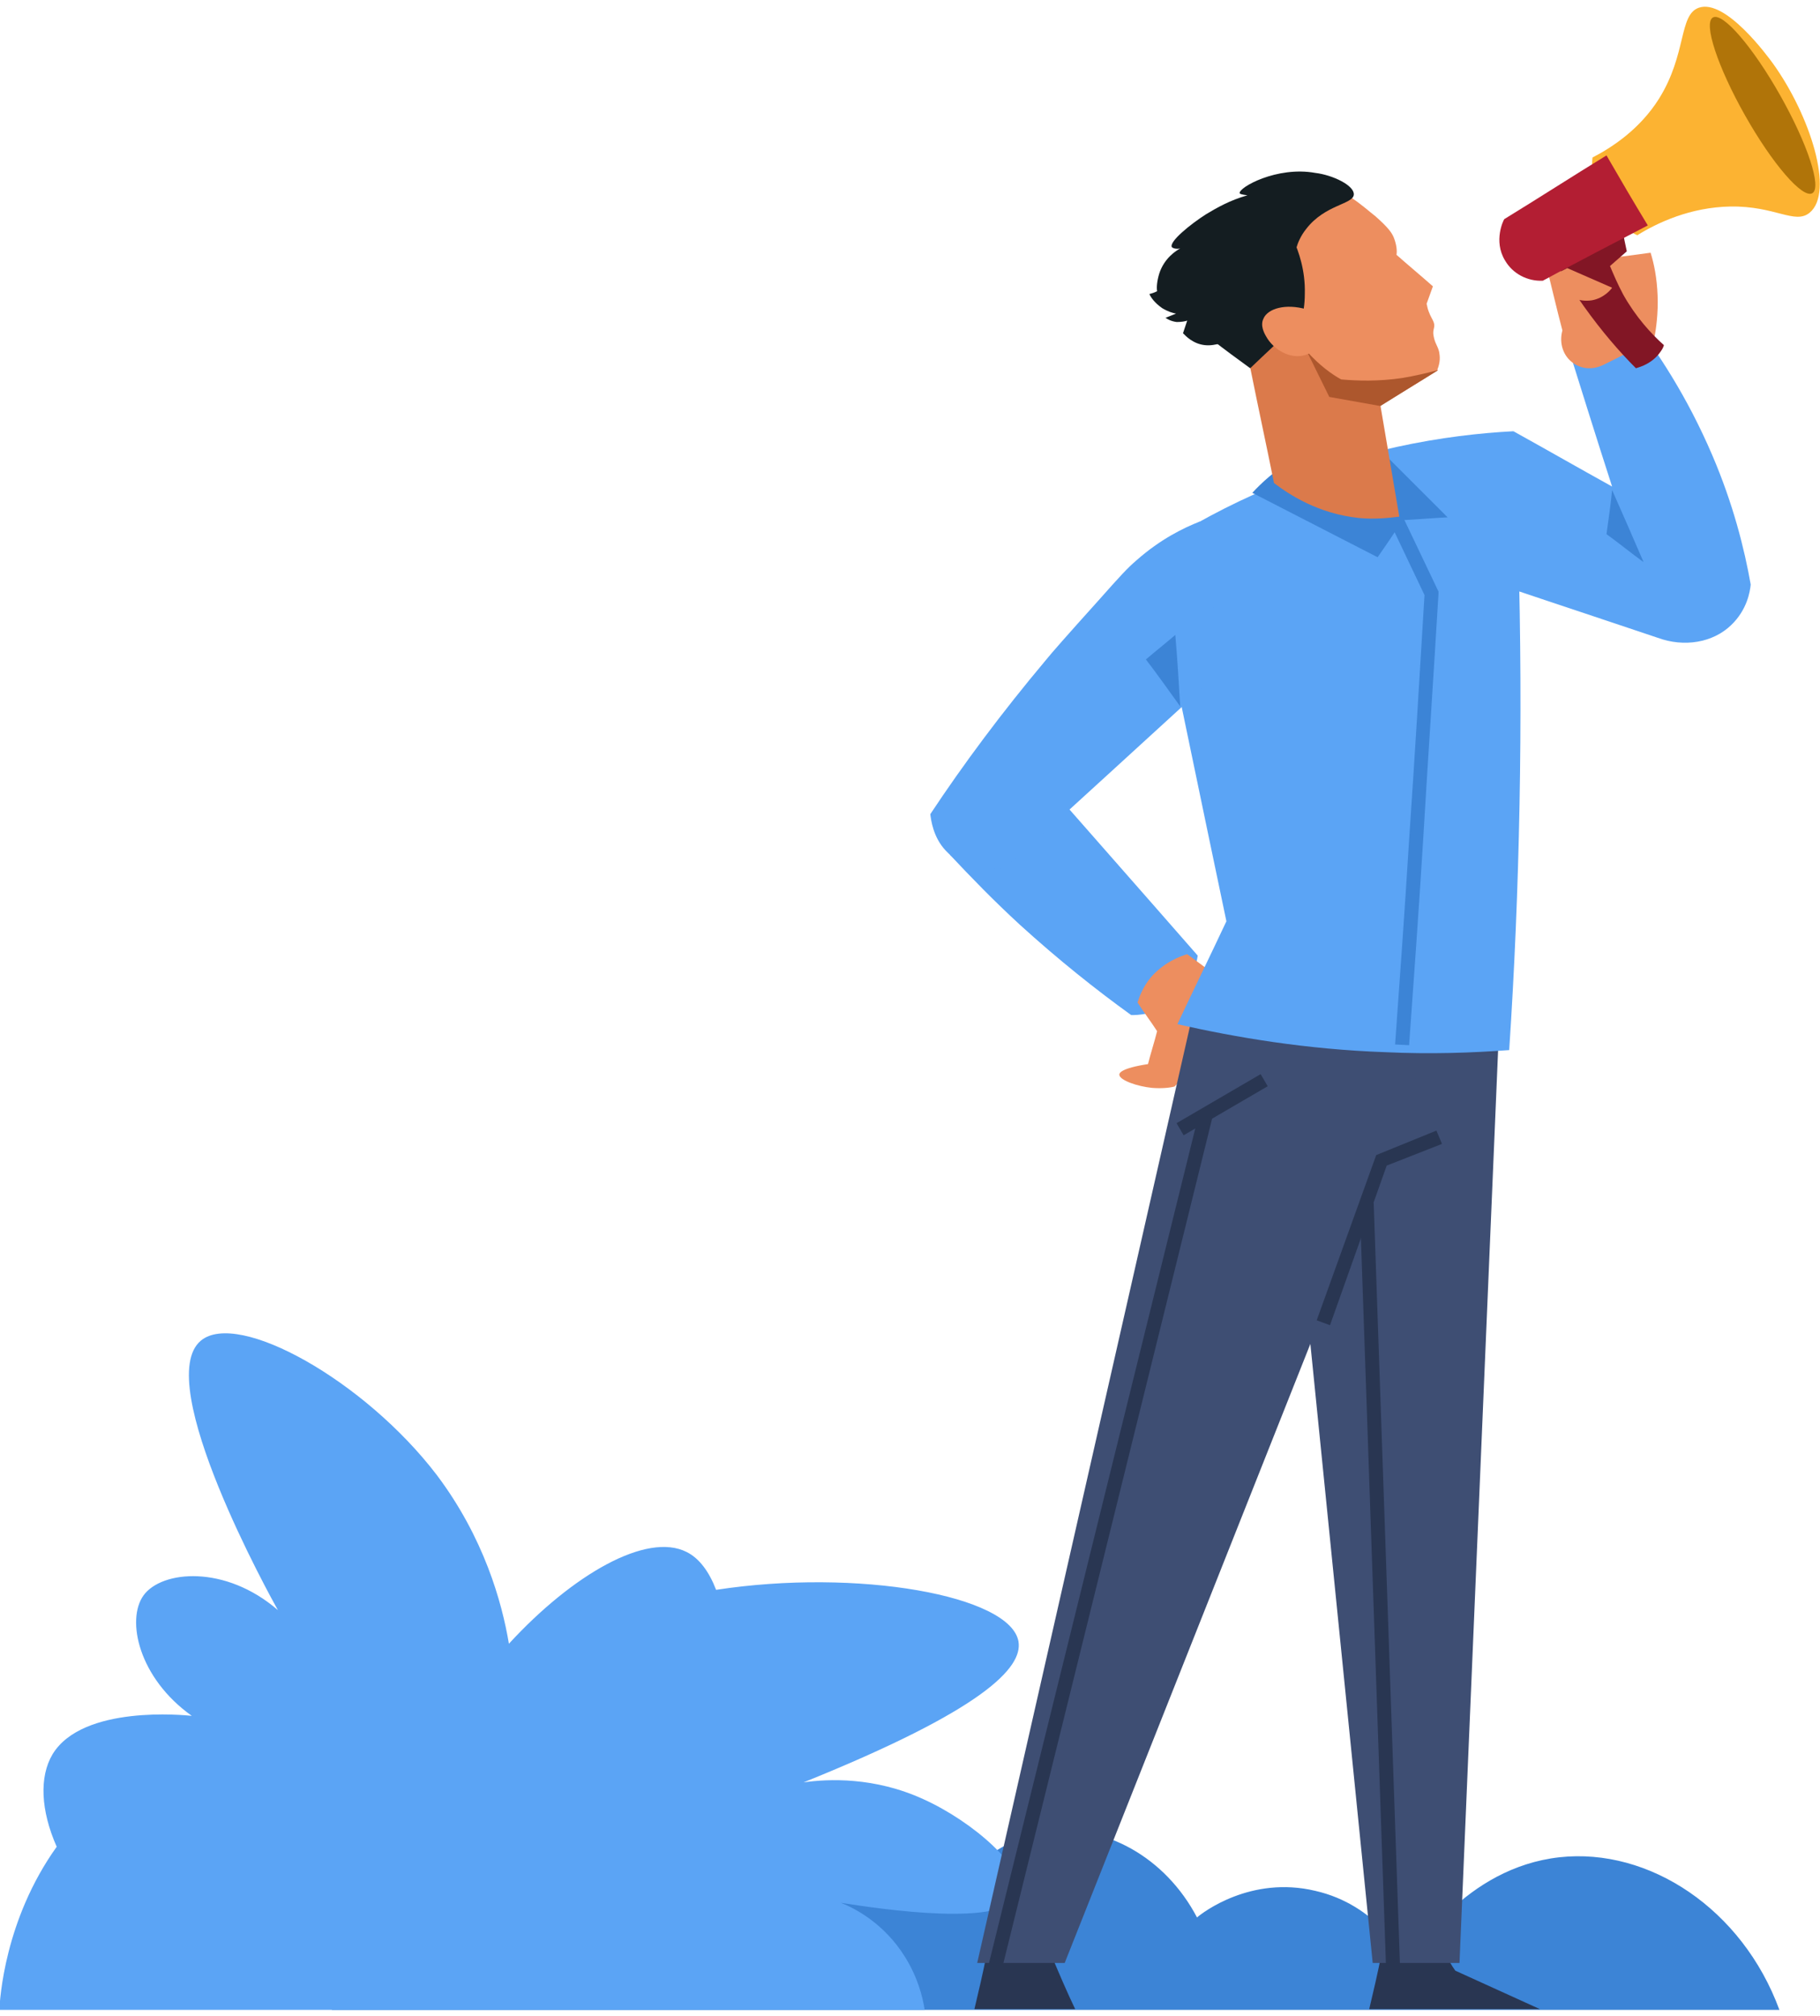 <?xml version="1.0" encoding="utf-8"?>
<!-- Generator: Adobe Illustrator 25.4.1, SVG Export Plug-In . SVG Version: 6.00 Build 0)  -->
<svg version="1.1" id="レイヤー_1" xmlns="http://www.w3.org/2000/svg" xmlns:xlink="http://www.w3.org/1999/xlink" x="0px"
	 y="0px" viewBox="0 0 260 288" style="enable-background:new 0 0 260 288;" xml:space="preserve">
<style type="text/css">
	.st0{clip-path:url(#SVGID_00000063628917371101757100000012432075535019775638_);}
	.st1{fill:#FCB332;}
	.st2{fill:#B07409;}
	.st3{fill:#3C84D6;}
	.st4{fill:#5BA4F5;}
	.st5{fill:#293652;}
	.st6{fill:#ED8E5F;}
	.st7{fill:#3E4E73;}
	.st8{fill:#DB7A4B;}
	.st9{fill:#AD572D;}
	.st10{fill:#141D21;}
	.st11{fill:#821625;}
	.st12{fill:#B31E33;}
</style>
<g>
	<defs>
		<rect id="SVGID_1_" width="260" height="288"/>
	</defs>
	<clipPath id="SVGID_00000058564592171590662720000004981270949689846407_">
		<use xlink:href="#SVGID_1_"  style="overflow:visible;"/>
	</clipPath>
	<g style="clip-path:url(#SVGID_00000058564592171590662720000004981270949689846407_);">
		<path class="st1" d="M242.7,1.1c3.8-1.3,9.8,6.9,10.6,8c5.3,7.4,8.8,18.4,5.2,21.3c-2.1,1.7-4.9-1-11.3-0.9
			c-5.7,0.1-10.4,2.3-13.3,4.1c-0.9-0.4-3.3-1.7-5-4.5c-1.7-2.9-1.5-5.6-1.4-6.6c2.9-1.5,6.8-4.1,9.5-8.4
			C241,7.7,239.8,2.1,242.7,1.1z"/>
		<path class="st2" d="M254.3,13.6c3.9,6.9,6,13.2,4.6,14c-1.4,0.8-5.7-4.2-9.6-11.1c-3.9-6.9-6-13.2-4.6-14
			C246.1,1.7,250.4,6.7,254.3,13.6z"/>
		<g>
			<path class="st3" d="M47.4,287.1h206.8c-5.3-14.4-18.6-23.2-31.4-21.8c-13.5,1.5-20.8,13.6-21.7,15.1c-0.5-1-4.4-8.3-13.2-10.3
				c-9.2-2.2-16.1,3.1-16.9,3.8c-4.5-8.6-13.3-13.5-21.6-12.2c-7.7,1.1-12.2,7.1-13.2,8.5c-6.7-10-18.8-14.9-30.1-12.2
				c-9.8,2.3-17.7,9.9-20.7,19.8c-0.6-0.7-8.5-9.2-19.8-7.5C57,271.3,49.8,278.1,47.4,287.1z"/>
			<path class="st4" d="M129.2,279.4c1.9,3,2.6,5.8,2.9,7.7c-44.1,0-88.1,0-132.2,0c0.1-1.5,0.7-12.8,8.2-23.3
				c-2.3-5.2-2.5-10-0.6-13.2c4.3-7.1,18.9-5.6,19.9-5.5c-7.6-5.4-9.4-13.7-6.9-17.2c2.6-3.6,11.7-4.4,19.2,2.1
				c-0.9-1.6-18.1-32.6-11-38.5c5.3-4.4,23.4,5.7,33.7,19.2c6.7,8.9,9.3,18.1,10.3,24.1c9.1-9.9,19.7-16,25.4-13.1
				c1.8,0.9,3.2,2.8,4.2,5.4c20.2-3.1,42.1,0.8,43.2,7.4c0.6,3.7-4.9,9.7-30.7,20.1c3.5-0.5,10.1-0.8,17.1,2.4
				c7.1,3.2,14.9,10,13.6,13.6c-1.8,4.8-19.7,2.1-25.4,1.2C122.2,272.6,126.3,274.8,129.2,279.4z"/>
			<path class="st5" d="M206.6,279.3c0.4,0.8,0.8,1.5,1.3,2.2c4,1.8,8.1,3.7,12.1,5.5c-8.1,0-16.2,0-24.4,0c0.6-2.5,1.2-5.1,1.7-7.6
				C200.4,279.4,203.5,279.4,206.6,279.3z"/>
			<path class="st5" d="M150.2,279.3c1.1,2.6,2.2,5.2,3.4,7.7c-8.1,0-6.3,0-14.4,0c0.6-2.5,1.2-5.1,1.7-7.6
				C144.1,279.4,147.1,279.4,150.2,279.3z"/>
			<path class="st4" d="M146.1,108c8.3,9.5,16.7,19,25,28.5c-0.1,0.6-0.5,4.1-3.5,6.5c-2.5,2-5.2,2-6,2c-5-3.6-10.4-7.9-15.9-12.9
				c-3.7-3.4-7-6.8-10-10c-0.1-1.4,0-4,1.4-6.8C139.8,109.9,145.1,108.3,146.1,108z"/>
			<path class="st6" d="M169.6,136.3c1.5,1.1,3.1,2.3,4.6,3.4c0,1.8-0.2,4.7-1.5,8c-1.4,3.7-3.5,6.1-4.9,7.5
				c-0.7,0.2-1.9,0.3-3.2,0.2c-2.1-0.2-4.7-1.1-4.7-1.9c0-0.2,0.2-0.9,4.1-1.5c0.4-1.6,0.9-3.1,1.3-4.7c-0.9-1.4-1.9-2.7-2.8-4.1
				c0.3-0.9,0.8-2.3,2-3.7C166.4,137.4,168.6,136.6,169.6,136.3z"/>
			<polygon class="st7" points="214.1,148 208.5,280.4 196.1,280.4 184.6,166.2 193,144.8 			"/>
			<path class="st7" d="M205.6,145.6c-17.8,44.9-35.7,89.9-53.5,134.8h-12.5l31.1-136.9C182.4,144.2,194,144.9,205.6,145.6z"/>
			<path class="st4" d="M216.2,61.6c0.3,5.5,0.5,11,0.7,16.7c0.7,25,0.2,49-1.3,71.7c-5.4,0.4-11.3,0.6-17.7,0.3
				c-11.3-0.4-21.3-2.1-29.7-4c2.3-4.9,4.7-9.8,7-14.7c-3.7-17.6-7.3-35.1-11-52.7c4.2-2.8,9.2-5.7,15-8.3
				C193.5,64.1,206.7,62.1,216.2,61.6z"/>
			<path class="st3" d="M195.6,62.7c3.8,3.8,7.5,7.5,11.2,11.2c-2.1,0.1-4.3,0.3-6.4,0.4c-1.2,1.8-2.4,3.6-3.6,5.3
				c-6-3.1-11.9-6.1-17.9-9.2c1.3-1.4,3.2-3.2,5.8-4.7C189.1,63.4,193.2,62.8,195.6,62.7z"/>
			<path class="st4" d="M216.2,61.6c4.7,2.6,9.4,5.3,14.1,7.9c-2.3-7.1-4.5-14.2-6.7-21.2c3.2-0.9,6.3-1.8,9.5-2.8
				c3.6,4.6,7.9,11.1,11.5,19.5c3,7,4.6,13.4,5.5,18.5c-0.1,1-0.5,3.6-2.8,5.8c-2.6,2.5-6.7,3.2-10.5,1.8
				c-7.4-2.5-14.7-4.9-22.1-7.4c-0.6-2-1.2-4.5-1.3-7.3C213.1,69.7,214.9,64.5,216.2,61.6z"/>
			<path class="st6" d="M231.5,33.9c-0.8-0.8-3.3,0.2-7.6,3c-1,0.4-2,0.7-3,1.1c0.8,3.1,1.5,6.2,2.3,9.2c-0.5,1.8,0.1,3.7,1.6,4.7
				c1.3,0.9,2.9,0.9,4.3,0.2c2.4-1.2,4.8-2.4,7.2-3.6c0.3-1.6,0.6-3.8,0.5-6.3c-0.1-2.5-0.5-4.5-1-6.1c-1.5,0.2-3,0.4-4.5,0.6
				C231.9,35.2,231.9,34.3,231.5,33.9z"/>
			<path class="st4" d="M171.4,74.5c-2.3,0.9-5.6,2.5-9,5.5c-1.4,1.2-2.3,2.2-5.5,5.8c-4.5,5-6.7,7.5-7.5,8.5
				c-6.3,7.5-11.8,14.9-16.5,22c0.1,0.8,0.4,3.3,2.2,5.2c2.1,2.3,5.5,3.1,8.7,2.3c10.3-9.3,20.5-18.7,30.7-28
				C173.6,88.6,172.5,81.6,171.4,74.5z"/>
			<path class="st8" d="M205.4,52.9c-2.7,1.7-5.4,3.3-8.2,5c0.9,5.3,1.8,10.6,2.7,15.9c-1.6,0.2-3.5,0.4-5.7,0.2
				c-5.9-0.6-10.1-3.4-12.2-5c-1.1-5.5-2.3-11-3.4-16.5l-2-3.5l8-9.3L205.4,52.9z"/>
			<polygon class="st9" points="197.2,58 189.9,56.7 186.7,50.2 190.7,46.9 205.4,52.9 			"/>
			<path class="st6" d="M193,28.2c1.5,1,2.6,2,3.5,2.7c1.8,1.6,2.3,2.3,2.6,3c0.4,1,0.5,1.9,0.4,2.5c1.7,1.5,3.5,3,5.2,4.5
				c-0.3,0.8-0.6,1.7-0.9,2.5c0.1,0.3,0.1,0.6,0.3,1.1c0.3,0.8,0.5,1,0.7,1.5c0.3,0.8-0.2,1,0,2c0.2,1.1,0.6,1.4,0.8,2.3
				c0.1,0.6,0.2,1.4-0.3,2.6c-1.5,0.4-3.2,0.8-5,1.1c-3.4,0.5-6.4,0.4-8.7,0.2c-1.3-0.7-3.1-2-4.9-4c-1.2-1.4-5.2-6.1-4.1-11.9
				C183.6,33.6,187.7,29.6,193,28.2z"/>
			<path class="st10" d="M185.9,45.7c0.3-1,0.5-2.3,0.5-3.7c0.1-3.4-0.9-6.1-1.6-7.7c-1.5,1.1-3.1,2.5-4.8,4.2
				c-3.4,3.6-5.5,7.2-6.9,10c1.8,1.4,3.7,2.8,5.5,4.1C181,50.3,183.5,48,185.9,45.7z"/>
			<path class="st6" d="M188.5,49.3c-0.4,0.4-1,1.1-2,1.4c-2.2,0.7-4.6-0.8-5.6-2.6c-0.3-0.5-0.9-1.6-0.4-2.6
				c0.6-1.4,3.1-2.2,6.2-1.3C187.3,45.8,187.9,47.6,188.5,49.3z"/>
			<path class="st10" d="M193.4,27.8c-0.1,1.4-4.1,1.4-6.8,4.9c-0.8,1-1.2,2-1.4,2.7c-1.7,1.2-4,2.9-6.1,5.5
				c-2.6,3.1-4.1,6.1-4.9,8.2c-0.5,0.1-1.2,0.3-2.1,0.2c-1.7-0.2-2.7-1.3-3.1-1.7c0.2-0.6,0.4-1.2,0.6-1.8c-0.3,0.1-0.8,0.2-1.5,0.2
				c-0.8-0.1-1.3-0.4-1.6-0.6c0.5-0.2,1-0.4,1.5-0.6c-0.5-0.1-1.2-0.3-2-0.8c-1-0.7-1.6-1.5-1.8-2c0.4-0.1,0.7-0.2,1.1-0.4
				c-0.1-0.6,0-1.5,0.3-2.5c0.7-2.2,2.4-3.3,3-3.6c-0.5,0.1-1,0-1.2-0.2c-0.4-0.8,2.7-3.3,4.9-4.7c1.5-0.9,3.4-2,5.9-2.7
				c-0.8-0.1-1.1-0.2-1.1-0.3c-0.2-0.8,5.3-3.9,10.8-2.9C190.4,25,193.5,26.5,193.4,27.8z"/>
			<path class="st11" d="M231.8,33c0.2,1,0.4,2,0.6,2.9c-0.8,0.7-1.6,1.4-2.4,2.1c0.5,1.2,1.1,2.6,1.9,4.1c1.8,3.2,4,5.6,5.8,7.2
				c-0.1,0.4-0.3,0.7-0.6,1.1c-1.1,1.5-2.7,2-3.4,2.2c-2.4-2.4-4.9-5.3-7.4-8.8c-1.5-2.1-2.8-4.1-3.9-6.1
				C225.5,36.2,228.6,34.6,231.8,33z"/>
			<path class="st12" d="M235.4,32.2c-5,2.6-10,5.2-15,7.9c-2.2,0.1-4.3-1-5.4-2.9c-1.7-2.8-0.2-5.8-0.1-5.9c4.9-3,9.7-6.1,14.6-9.1
				C231.4,25.5,233.4,28.9,235.4,32.2z"/>
			<path class="st6" d="M223.8,42c0.2,0.2,1.6,1.2,3.6,0.9c1.7-0.3,2.7-1.5,2.9-1.8c-2.1-0.9-4.3-1.9-6.4-2.8
				c-0.8,0.4-1.6,0.8-2.4,1.3C222.3,40.4,223.1,41.2,223.8,42z"/>
			<path class="st3" d="M230.3,70c1.5,3.4,3,6.8,4.5,10.3c-1.8-1.3-3.5-2.7-5.3-4C229.8,74.1,230.1,72.1,230.3,70z"/>
			<path class="st3" d="M168.6,100.9c-0.2-3.4-0.4-6.8-0.7-10.2c-1.4,1.2-2.8,2.3-4.2,3.5C165.4,96.4,167,98.7,168.6,100.9z"/>
			<g>
				<path class="st3" d="M201.3,149.3l-2-0.1c0.7-9.7,1.4-19.5,2-29.2c0.8-11.7,1.5-23.4,2.2-35l-4.9-10.3l1.8-0.9l5.1,10.7l0,0.3
					c-0.7,11.7-1.5,23.5-2.2,35.3C202.7,129.8,202,139.6,201.3,149.3z"/>
			</g>
			<g>
				<polygon class="st5" points="190,189.3 188.1,188.6 196.6,165 205.2,161.5 206,163.4 198.1,166.5 				"/>
			</g>
			<g>
				
					<rect x="167.6" y="156.7" transform="matrix(0.864 -0.504 0.504 0.864 -55.702 109.524)" class="st5" width="13.9" height="2"/>
			</g>
			<g>
				
					<rect x="94.8" y="219.3" transform="matrix(0.24 -0.971 0.971 0.24 -94.43 319.924)" class="st5" width="124.8" height="2"/>
			</g>
			<g>
				
					<rect x="196.2" y="171.9" transform="matrix(0.999 -3.442346e-02 3.442346e-02 0.999 -7.677 6.923)" class="st5" width="2" height="108.9"/>
			</g>
		</g>
	</g>
</g>
</svg>
